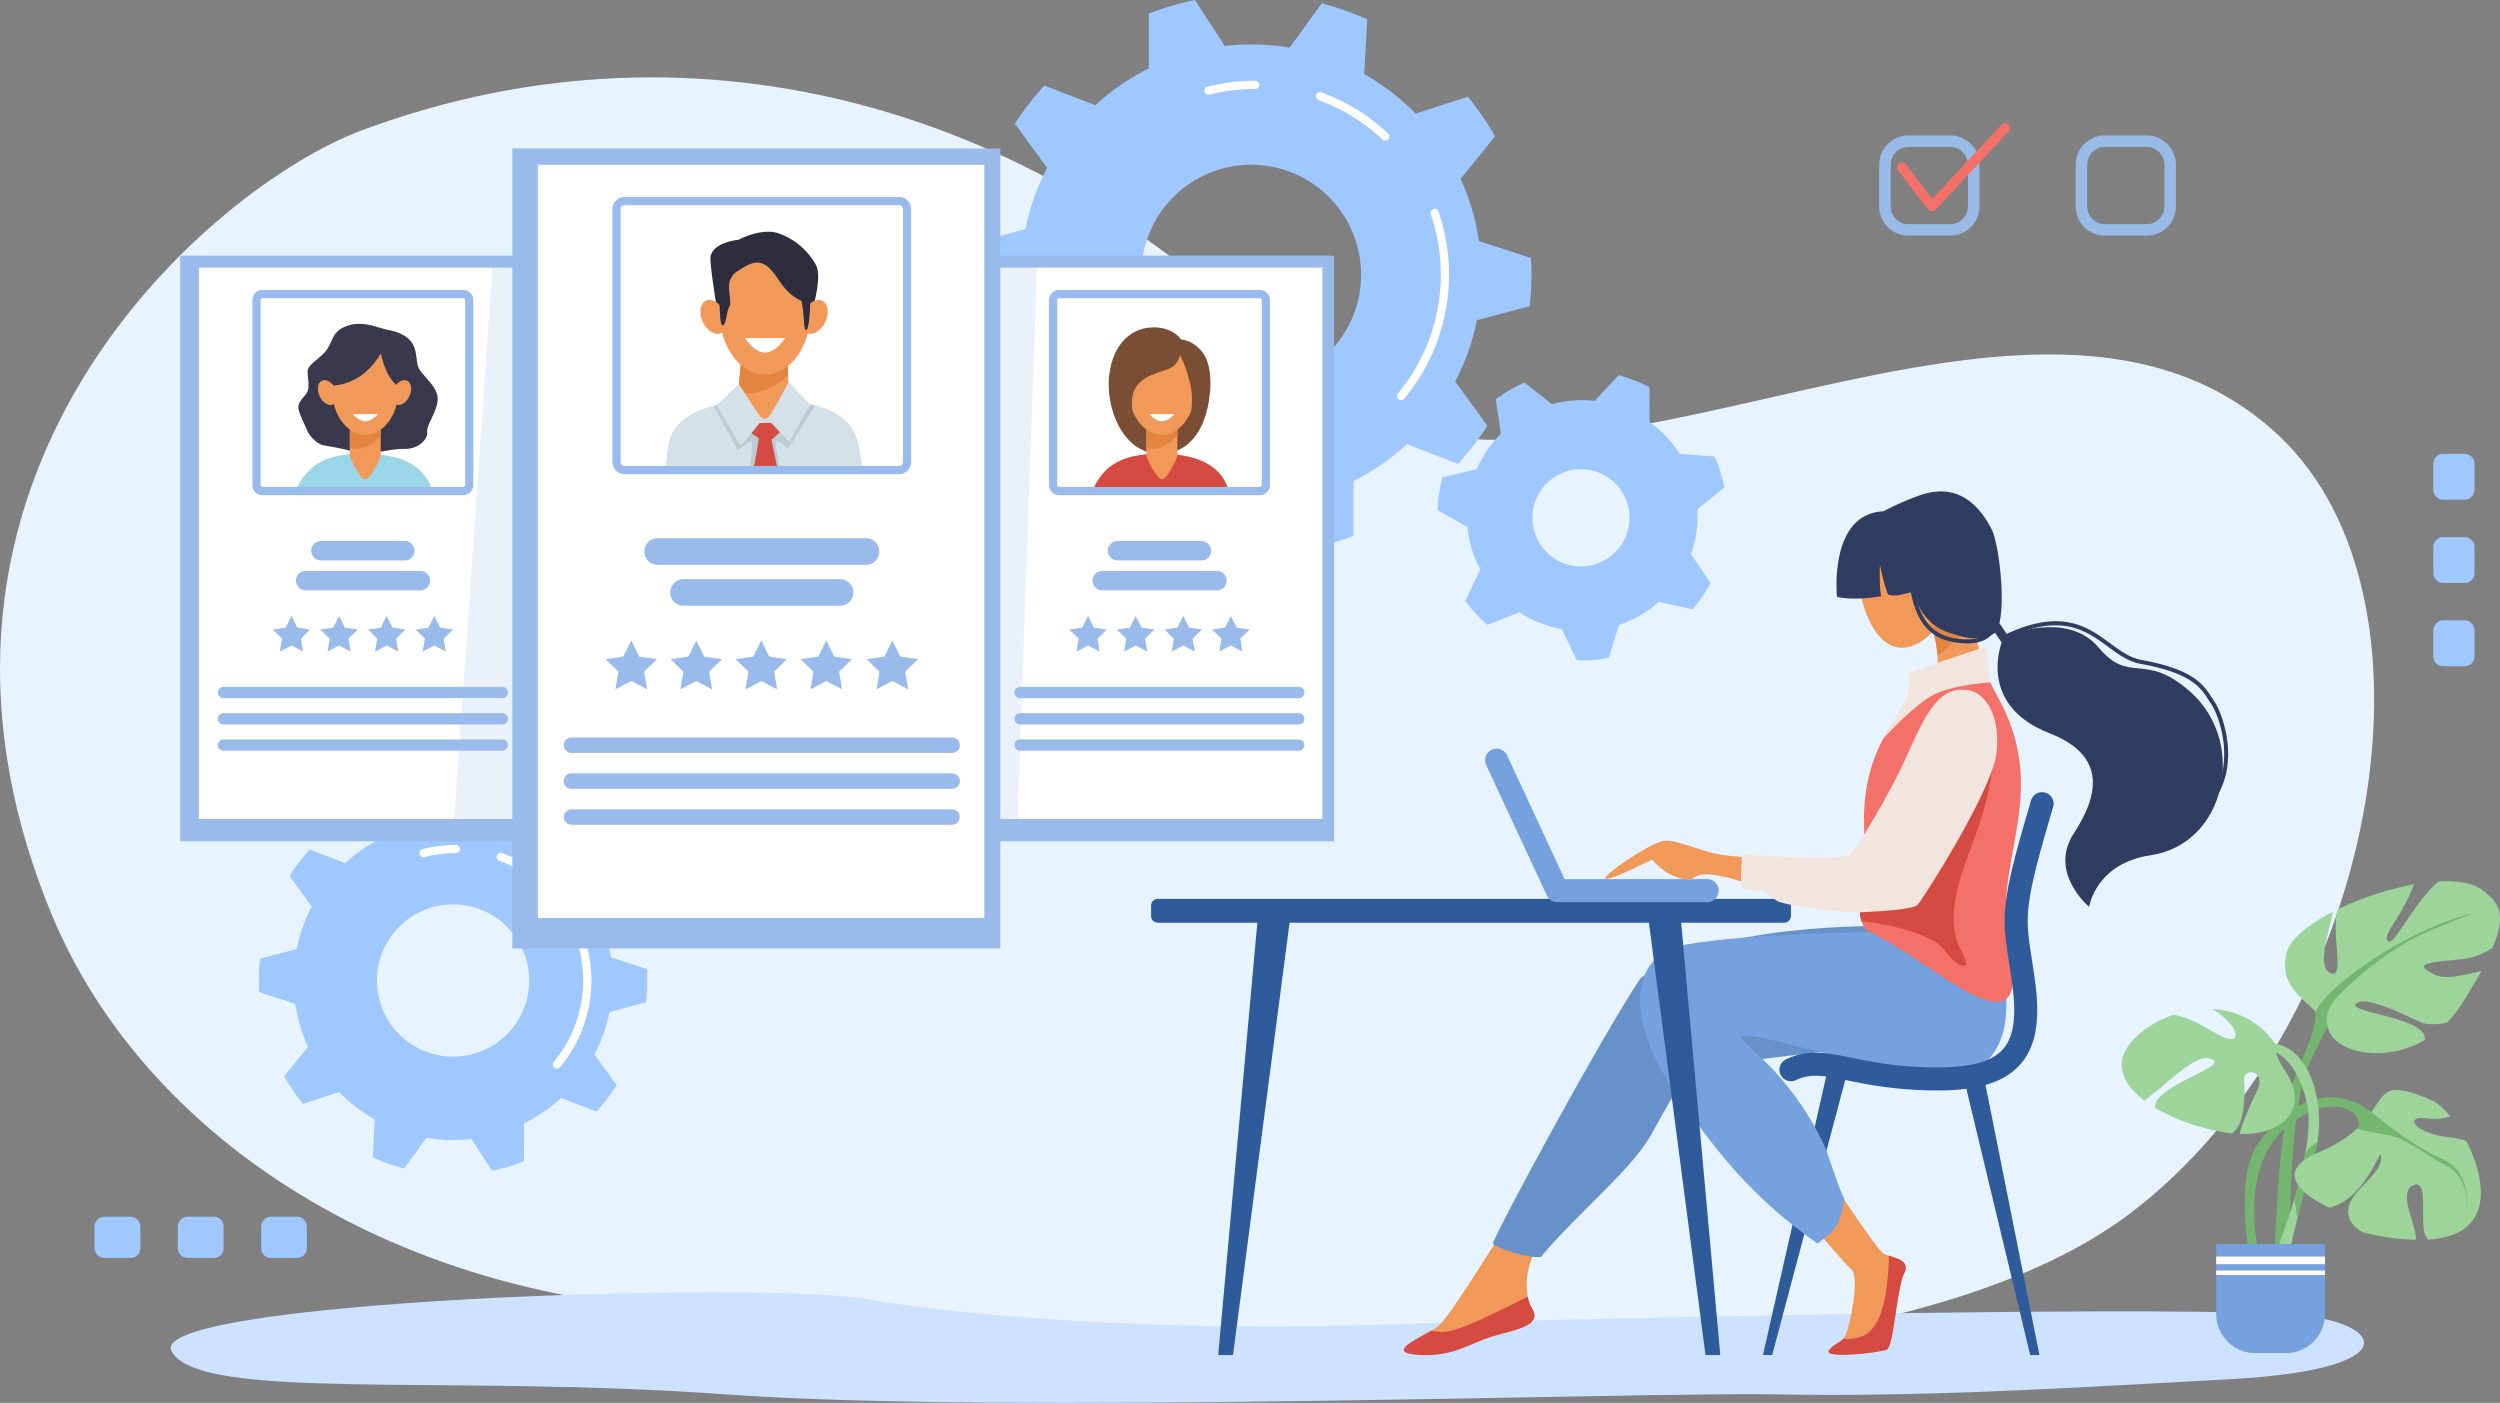 <svg id="Component_54_1" data-name="Component 54 – 1" xmlns="http://www.w3.org/2000/svg" xmlns:xlink="http://www.w3.org/1999/xlink" width="1382.091" height="775.554" viewBox="0 0 1382.091 775.554">
  <rect x="0" y="0" width="1382.091" height="775.554" fill="#808080" stroke="none"/>
  <defs>
    <clipPath id="clip-path">
      <rect id="Rectangle_118" data-name="Rectangle 118" width="1382.091" height="775.554" fill="none"/>
    </clipPath>
    <clipPath id="clip-path-2">
      <rect id="Rectangle_117" data-name="Rectangle 117" width="1382.091" height="775.557" fill="none"/>
    </clipPath>
    <clipPath id="clip-path-3">
      <rect id="Rectangle_106" data-name="Rectangle 106" width="55.415" height="55.411" fill="none"/>
    </clipPath>
    <clipPath id="clip-path-4">
      <rect id="Rectangle_107" data-name="Rectangle 107" width="55.411" height="55.411" fill="none"/>
    </clipPath>
    <clipPath id="clip-path-5">
      <rect id="Rectangle_112" data-name="Rectangle 112" width="322.98" height="319.333" fill="none"/>
    </clipPath>
  </defs>
  <g id="Group_17" data-name="Group 17" clip-path="url(#clip-path)">
    <g id="Group_16" data-name="Group 16" transform="translate(0 -0.002)">
      <g id="Group_15" data-name="Group 15" clip-path="url(#clip-path-2)">
        <path id="Path_155" data-name="Path 155" d="M200.425,123.265C389.2,53.182,581.075,115.142,711.2,250.092s403.225-93.145,548.062,41.586c98.844,91.947,53.569,328.346-81.963,430.737-184.219,139.172-744.454,68.554-865.641,44.87C172.043,740,69.972,657.211,28.5,556.731c-99.926-242.108,88.5-402.5,171.925-433.466" transform="translate(0 -51.369)" fill="#e7f3fe"/>
        <path id="Path_156" data-name="Path 156" d="M1490.193,169.254a156.6,156.6,0,0,0,.978-17.4c0-3.1-.1-6.185-.282-9.245l-28.751-9.3a126.386,126.386,0,0,0-10.18-34.449L1471.021,75.4a155.3,155.3,0,0,0-15.1-21.953l-28.755,9.383A127.745,127.745,0,0,0,1398.7,40.95l1.636-30.211a153.756,153.756,0,0,0-25.1-8.9l-17.756,24.5a127.86,127.86,0,0,0-35.9-.94L1305.143,0A153.762,153.762,0,0,0,1279.6,7.543l.037,30.256a127.54,127.54,0,0,0-29.584,20.35l-28.21-10.884A155.59,155.59,0,0,0,1205.6,68.386l17.8,24.439a126.374,126.374,0,0,0-12,33.859l-29.2,7.77a156.644,156.644,0,0,0-.978,17.4c0,3.1.1,6.184.282,9.244l28.751,9.3a126.39,126.39,0,0,0,10.18,34.448l-19.064,23.459a155.328,155.328,0,0,0,15.1,21.953l28.756-9.382a127.778,127.778,0,0,0,28.466,21.881l-1.636,30.21a153.873,153.873,0,0,0,25.1,8.9l17.756-24.5a127.906,127.906,0,0,0,35.9.94l16.439,25.409a153.8,153.8,0,0,0,25.539-7.547l-.037-30.256a127.553,127.553,0,0,0,29.584-20.35l28.21,10.885a155.536,155.536,0,0,0,16.246-21.123l-17.8-24.439a126.352,126.352,0,0,0,12-33.858Zm-154,43.383a60.783,60.783,0,1,1,60.784-60.783,60.783,60.783,0,0,1-60.784,60.783" transform="translate(-644.509 0.005)" fill="#9ec8ff"/>
        <path id="Path_157" data-name="Path 157" d="M1702.025,359.753a2.272,2.272,0,0,1-1.746-3.724,102.835,102.835,0,0,0,18.119-99.047,2.272,2.272,0,1,1,4.3-1.479,107.377,107.377,0,0,1-18.921,103.432,2.268,2.268,0,0,1-1.748.819" transform="translate(-927.433 -138.57)" fill="#fff"/>
        <path id="Path_158" data-name="Path 158" d="M1639.276,138.856a2.267,2.267,0,0,1-1.557-.617,102.071,102.071,0,0,0-35.342-21.776,2.272,2.272,0,0,1,1.549-4.271,106.593,106.593,0,0,1,36.908,22.739,2.272,2.272,0,0,1-1.558,3.926" transform="translate(-873.484 -61.138)" fill="#fff"/>
        <path id="Path_159" data-name="Path 159" d="M1467.679,106a2.272,2.272,0,0,1-.554-4.475,107.608,107.608,0,0,1,26.318-3.255,2.272,2.272,0,0,1,0,4.544,103.064,103.064,0,0,0-25.206,3.117,2.268,2.268,0,0,1-.558.07" transform="translate(-799.568 -53.618)" fill="#fff"/>
        <path id="Path_160" data-name="Path 160" d="M529.038,1078.763a108.519,108.519,0,0,0,.677-12.051c0-2.151-.071-4.284-.2-6.4l-19.914-6.444a87.533,87.533,0,0,0-7.051-23.86l13.2-16.249a107.577,107.577,0,0,0-10.46-15.206l-19.917,6.5a88.518,88.518,0,0,0-19.717-15.156L466.8,968.97a106.533,106.533,0,0,0-17.386-6.162l-12.3,16.971a88.592,88.592,0,0,0-24.863-.651l-11.386-17.6a106.519,106.519,0,0,0-17.69,5.227l.026,20.957a88.323,88.323,0,0,0-20.492,14.095l-19.539-7.54a107.806,107.806,0,0,0-11.253,14.63l12.331,16.928a87.538,87.538,0,0,0-8.313,23.452l-20.225,5.382a108.5,108.5,0,0,0-.677,12.052c0,2.15.07,4.284.195,6.4l19.915,6.443a87.506,87.506,0,0,0,7.051,23.861l-13.2,16.249a107.6,107.6,0,0,0,10.46,15.205l19.917-6.5a88.473,88.473,0,0,0,19.717,15.155l-1.133,20.926a106.536,106.536,0,0,0,17.387,6.162l12.3-16.972a88.55,88.55,0,0,0,24.863.652l11.386,17.6a106.517,106.517,0,0,0,17.69-5.228l-.026-20.956a88.341,88.341,0,0,0,20.491-14.1l19.539,7.54a107.718,107.718,0,0,0,11.253-14.63L500.5,1107.6a87.531,87.531,0,0,0,8.313-23.452Zm-106.664,30.05a42.1,42.1,0,1,1,42.1-42.1,42.1,42.1,0,0,1-42.1,42.1" transform="translate(-171.891 -524.634)" fill="#9ec8ff"/>
        <path id="Path_161" data-name="Path 161" d="M674.921,1210.572a2.272,2.272,0,0,1-1.746-3.725,70.529,70.529,0,0,0,12.427-67.93,2.272,2.272,0,1,1,4.3-1.479,75.073,75.073,0,0,1-13.229,72.315,2.268,2.268,0,0,1-1.748.82" transform="translate(-367.017 -619.779)" fill="#fff"/>
        <path id="Path_162" data-name="Path 162" d="M631.459,1057.568a2.266,2.266,0,0,1-1.557-.617,69.991,69.991,0,0,0-24.238-14.935,2.272,2.272,0,1,1,1.549-4.272,74.524,74.524,0,0,1,25.8,15.9,2.272,2.272,0,0,1-1.558,3.926" transform="translate(-329.65 -566.145)" fill="#fff"/>
        <path id="Path_163" data-name="Path 163" d="M512.6,1034.813a2.272,2.272,0,0,1-.554-4.475,75.233,75.233,0,0,1,18.4-2.276,2.272,2.272,0,1,1,0,4.544,70.684,70.684,0,0,0-17.288,2.137,2.294,2.294,0,0,1-.557.069" transform="translate(-278.452 -560.937)" fill="#fff"/>
        <path id="Path_164" data-name="Path 164" d="M1892.845,534.134q0-1.762-.1-3.5l14.92-11.98a79.488,79.488,0,0,0-5.42-17.141l-19.267-1.457a64.1,64.1,0,0,0-16.676-17.7l-.064-19.2a79.518,79.518,0,0,0-17.082-6.59l-13.166,14.17a64.051,64.051,0,0,0-23.676,1.858l-15.1-11.958a79.971,79.971,0,0,0-15.97,9.262l2.855,19.032a63.878,63.878,0,0,0-13.449,19.628l-18.784,4.353a79.978,79.978,0,0,0-2.774,18.107l16.543,9.565a63.34,63.34,0,0,0,7.076,23.377l-8.282,17.348A80.534,80.534,0,0,0,1776.6,594.56l17.74-6.949a63.387,63.387,0,0,0,23.39,9.28l8.362,17.216c1,.037,2,.062,3,.062a80.473,80.473,0,0,0,14.67-1.346l5.638-18.234a63.691,63.691,0,0,0,22.012-12.779l18.645,4.19a80.177,80.177,0,0,0,9.933-14.67l-10.807-15.873a63.651,63.651,0,0,0,3.658-21.324m-64.463,28.093a26.856,26.856,0,1,1,26.857-26.857,26.857,26.857,0,0,1-26.857,26.857" transform="translate(-954.355 -249.116)" fill="#9ec8ff"/>
        <g id="Group_8" data-name="Group 8" transform="translate(1147.503 74.883)" opacity="0.8">
          <g id="Group_7" data-name="Group 7">
            <g id="Group_6" data-name="Group 6" clip-path="url(#clip-path-3)">
              <path id="Path_165" data-name="Path 165" d="M2564.722,220.212H2541.64a16.183,16.183,0,0,1-16.165-16.164V180.964A16.183,16.183,0,0,1,2541.64,164.8h23.082a16.183,16.183,0,0,1,16.165,16.164v23.083a16.183,16.183,0,0,1-16.165,16.164m-23.082-49.05a9.815,9.815,0,0,0-9.8,9.8v23.083a9.815,9.815,0,0,0,9.8,9.8h23.082a9.814,9.814,0,0,0,9.8-9.8V180.964a9.814,9.814,0,0,0-9.8-9.8Z" transform="translate(-2525.473 -164.8)" fill="#9ec8ff"/>
            </g>
          </g>
        </g>
        <g id="Group_11" data-name="Group 11" transform="translate(1038.895 74.883)" opacity="0.8">
          <g id="Group_10" data-name="Group 10">
            <g id="Group_9" data-name="Group 9" clip-path="url(#clip-path-4)">
              <path id="Path_166" data-name="Path 166" d="M2325.686,220.212H2302.6a16.183,16.183,0,0,1-16.165-16.164V180.964A16.183,16.183,0,0,1,2302.6,164.8h23.082a16.183,16.183,0,0,1,16.165,16.164v23.083a16.183,16.183,0,0,1-16.165,16.164m-23.082-49.05a9.814,9.814,0,0,0-9.8,9.8v23.083a9.814,9.814,0,0,0,9.8,9.8h23.082a9.815,9.815,0,0,0,9.8-9.8V180.964a9.815,9.815,0,0,0-9.8-9.8Z" transform="translate(-2286.44 -164.8)" fill="#9ec8ff"/>
            </g>
          </g>
        </g>
        <path id="Path_167" data-name="Path 167" d="M2327.394,198.657c-.044,0-.087,0-.132,0a2.727,2.727,0,0,1-2.032-1.065l-16.59-21.64a2.726,2.726,0,1,1,4.327-3.317l14.631,19.084,38.2-40.925a2.726,2.726,0,0,1,3.986,3.72l-40.394,43.28a2.729,2.729,0,0,1-1.994.866" transform="translate(-1259.351 -81.801)" fill="#f37168"/>
        <path id="Path_168" data-name="Path 168" d="M1376.384,1584.3c-94.5-4.619-415.961,3.207-513.727,6.258s-211.252-4.025-270.2-14.432-399.7.885-384.236,28.865,151.819,12.516,306.45,23.762,502.4-1.406,580.844,0,150.379-2.811,251.471-8.434,84.175-33.341,29.4-36.018" transform="translate(-113.331 -857.891)" fill="#cce2ff"/>
        <rect id="Rectangle_108" data-name="Rectangle 108" width="197.536" height="323.772" transform="translate(99.636 141.326)" fill="#99bbeb"/>
        <rect id="Rectangle_109" data-name="Rectangle 109" width="180.697" height="304.836" transform="translate(109.981 147.923)" fill="#fff"/>
        <path id="Path_169" data-name="Path 169" d="M361,571.381c6.8-14.631,18.312-19.317,37.214-19.317,22.506,0,34.193,8.153,37.506,20.024-40.305.552-74.721-.707-74.721-.707" transform="translate(-196.972 -301.219)" fill="#9bd6e8"/>
        <path id="Path_170" data-name="Path 170" d="M391.45,394.663c-9.528,2.674-9.11,8.028-12.285,13s-10.076,8.282-10.9,11.595,2.125,10.214-1.38,14.079-4.693,5.8-3.313,9.662,4.417,9.938,4.693,10.766,4.141,6.625,8.834,7.454,13.527,2.209,17.944,4.141,18.619-2.474,26.5-2.2,13.251-5.532,12.7-9.4,5.813-11.595,5.8-18.22c-.017-7.115-8.282-12.423-10.49-17.116s.276-12.975-8.006-17.88c-5.234-3.1-8.834-2.824-12.975-4.2s-11.043-3.384-17.116-1.679" transform="translate(-198.066 -214.979)" fill="#3a384d"/>
        <path id="Path_171" data-name="Path 171" d="M437.2,520.75c-2.155,3.181-3.735,3.313-6.074,0-1.86-2.634-5.522-8.618-5.522-11.655V478.789a5.538,5.538,0,0,1,5.522-5.521H437.2a5.537,5.537,0,0,1,5.521,5.521V509.1c0,3.037-3.589,8.8-5.521,11.655" transform="translate(-232.222 -258.226)" fill="#f09959"/>
        <path id="Path_172" data-name="Path 172" d="M437.2,473.268h-6.074a5.538,5.538,0,0,0-5.522,5.521v27.04c6.819,2.171,13.043-2.145,17.116-7.007V478.789a5.537,5.537,0,0,0-5.521-5.521" transform="translate(-232.222 -258.226)" fill="#e38540"/>
        <path id="Path_173" data-name="Path 173" d="M440.753,443.905c0,13.815-8.219,25.014-18.358,25.014s-18.358-11.2-18.358-25.014,8.219-25.014,18.358-25.014,18.358,11.2,18.358,25.014" transform="translate(-220.454 -228.556)" fill="#f09959"/>
        <path id="Path_174" data-name="Path 174" d="M428.8,418.273c-11.595,19.6-28.71,17.668-28.71,17.668s.414-25.95,14.01-27.33,21.6,4.076,24.363,13.081,0,14.94,0,14.94a23.833,23.833,0,0,1-6.626-8.972,64.457,64.457,0,0,1-3.037-9.386" transform="translate(-218.3 -222.831)" fill="#3a384d"/>
        <path id="Path_175" data-name="Path 175" d="M396.5,467.336c1.717,3.615,1.155,7.474-1.255,8.619s-5.756-.858-7.473-4.473-1.155-7.474,1.255-8.618,5.756.858,7.473,4.473" transform="translate(-211.036 -252.373)" fill="#f09959"/>
        <path id="Path_176" data-name="Path 176" d="M477.69,467.336c-1.717,3.615-1.155,7.474,1.255,8.619s5.755-.858,7.473-4.473,1.155-7.474-1.255-8.618-5.755.858-7.473,4.473" transform="translate(-260.099 -252.373)" fill="#f09959"/>
        <path id="Path_177" data-name="Path 177" d="M443.054,503.8s-3.09,4.005-6.9,4.005-6.9-4.005-6.9-4.005Z" transform="translate(-234.211 -274.885)" fill="#fff"/>
        <path id="Path_178" data-name="Path 178" d="M430.391,668.964h-46.36a5.391,5.391,0,0,1,0-10.782h46.36a5.391,5.391,0,0,1,0,10.782" transform="translate(-206.596 -359.12)" fill="#99bbeb"/>
        <path id="Path_179" data-name="Path 179" d="M428.686,705.416H365.349a5.391,5.391,0,0,1,0-10.781h63.337a5.391,5.391,0,1,1,0,10.781" transform="translate(-196.403 -379.01)" fill="#99bbeb"/>
        <path id="Path_180" data-name="Path 180" d="M422.292,841.946H268.225a3.128,3.128,0,0,1,0-6.256H422.292a3.128,3.128,0,0,1,0,6.256" transform="translate(-144.644 -455.974)" fill="#99bbeb"/>
        <path id="Path_181" data-name="Path 181" d="M422.292,873.941H268.225a3.128,3.128,0,0,1,0-6.256H422.292a3.128,3.128,0,0,1,0,6.256" transform="translate(-144.644 -473.431)" fill="#99bbeb"/>
        <path id="Path_182" data-name="Path 182" d="M422.292,905.937H268.225a3.128,3.128,0,0,1,0-6.256H422.292a3.128,3.128,0,0,1,0,6.256" transform="translate(-144.644 -490.889)" fill="#99bbeb"/>
        <path id="Path_183" data-name="Path 183" d="M423.67,466.264H312.7a5.591,5.591,0,0,1-5.585-5.585V358.4a5.591,5.591,0,0,1,5.585-5.585H423.67a5.591,5.591,0,0,1,5.585,5.585V460.679a5.591,5.591,0,0,1-5.585,5.585M312.7,357.364a1.055,1.055,0,0,0-1.041,1.041V460.679a1.055,1.055,0,0,0,1.041,1.041H423.67a1.055,1.055,0,0,0,1.041-1.041V358.4a1.055,1.055,0,0,0-1.041-1.041Z" transform="translate(-167.571 -192.506)" fill="#99bbeb"/>
        <path id="Path_184" data-name="Path 184" d="M342.164,749.315l3.213,6.51,7.184,1.044-5.2,5.067,1.228,7.155-6.426-3.378-6.426,3.378,1.227-7.155-5.2-5.067,7.184-1.044Z" transform="translate(-181.022 -408.845)" fill="#99bbeb"/>
        <path id="Path_185" data-name="Path 185" d="M400.078,749.315l3.213,6.51,7.184,1.044-5.2,5.067,1.227,7.155-6.426-3.378-6.426,3.378,1.228-7.155-5.2-5.067,7.184-1.044Z" transform="translate(-212.621 -408.845)" fill="#99bbeb"/>
        <path id="Path_186" data-name="Path 186" d="M457.993,749.315l3.213,6.51,7.184,1.044-5.2,5.067,1.228,7.155-6.426-3.378-6.426,3.378,1.227-7.155-5.2-5.067,7.184-1.044Z" transform="translate(-244.221 -408.845)" fill="#99bbeb"/>
        <path id="Path_187" data-name="Path 187" d="M515.907,749.315l3.213,6.51,7.184,1.044-5.2,5.067,1.227,7.155-6.426-3.378-6.426,3.378,1.227-7.155-5.2-5.067,7.183-1.044Z" transform="translate(-275.821 -408.845)" fill="#99bbeb"/>
        <rect id="Rectangle_110" data-name="Rectangle 110" width="197.536" height="323.772" transform="translate(540.02 141.326)" fill="#99bbeb"/>
        <rect id="Rectangle_111" data-name="Rectangle 111" width="180.697" height="304.836" transform="translate(550.365 147.923)" fill="#fff"/>
        <path id="Path_188" data-name="Path 188" d="M1349.105,470.31c0,14.5,8.732,37.9,29.329,37.15s25.154-23.055,25.951-29.349-55.28-7.8-55.28-7.8" transform="translate(-736.109 -256.612)" fill="#7a4e34"/>
        <path id="Path_189" data-name="Path 189" d="M1330.215,571.381c6.8-14.631,18.312-19.317,37.214-19.317,22.507,0,34.193,8.153,37.506,20.024-40.3.552-74.72-.707-74.72-.707" transform="translate(-725.802 -301.219)" fill="#d54a41"/>
        <path id="Path_190" data-name="Path 190" d="M1406.414,520.75c-2.155,3.181-3.735,3.313-6.074,0-1.859-2.634-5.521-8.618-5.521-11.655V478.789a5.537,5.537,0,0,1,5.521-5.521h6.074a5.537,5.537,0,0,1,5.521,5.521V509.1c0,3.037-3.589,8.8-5.521,11.655" transform="translate(-761.052 -258.226)" fill="#f09959"/>
        <path id="Path_191" data-name="Path 191" d="M1406.414,473.268h-6.074a5.537,5.537,0,0,0-5.521,5.521v27.04c6.819,2.171,13.043-2.145,17.116-7.007V478.789a5.537,5.537,0,0,0-5.521-5.521" transform="translate(-761.052 -258.226)" fill="#e38540"/>
        <path id="Path_192" data-name="Path 192" d="M1409.967,443.905c0,13.815-8.219,25.014-18.358,25.014s-18.358-11.2-18.358-25.014,8.219-25.014,18.358-25.014,18.358,11.2,18.358,25.014" transform="translate(-749.284 -228.556)" fill="#f09959"/>
        <path id="Path_193" data-name="Path 193" d="M1388.45,413.653c-2.181,7.693-6.962,7.6-13.628,10.13s-9.852,5.068-12.034,9.989c-2.782,6.275,1.263,24.572,1.263,24.572s-16.879-12.63-14.927-32.494,13.664-27.557,24.686-27.557,15.214,6.717,15.214,6.717,5.872.024,11.425,6.6c7.463,8.841,5.167,30.313,0,38.005s-8.612,10.1-8.5,9.76,4.822-18.011,2.3-28.934-5.8-16.789-5.8-16.789" transform="translate(-736.034 -217.317)" fill="#7a4e34"/>
        <path id="Path_194" data-name="Path 194" d="M1412.268,503.8s-3.09,4.005-6.9,4.005-6.9-4.005-6.9-4.005Z" transform="translate(-763.041 -274.885)" fill="#fff"/>
        <path id="Path_195" data-name="Path 195" d="M1399.605,668.964h-46.36a5.391,5.391,0,0,1,0-10.782h46.36a5.391,5.391,0,0,1,0,10.782" transform="translate(-735.427 -359.12)" fill="#99bbeb"/>
        <path id="Path_196" data-name="Path 196" d="M1397.9,705.416h-63.337a5.391,5.391,0,0,1,0-10.781H1397.9a5.391,5.391,0,1,1,0,10.781" transform="translate(-725.233 -379.01)" fill="#99bbeb"/>
        <path id="Path_197" data-name="Path 197" d="M1391.505,841.946H1237.438a3.128,3.128,0,1,1,0-6.256h154.067a3.128,3.128,0,1,1,0,6.256" transform="translate(-673.474 -455.974)" fill="#99bbeb"/>
        <path id="Path_198" data-name="Path 198" d="M1391.505,873.941H1237.438a3.128,3.128,0,1,1,0-6.256h154.067a3.128,3.128,0,1,1,0,6.256" transform="translate(-673.474 -473.431)" fill="#99bbeb"/>
        <path id="Path_199" data-name="Path 199" d="M1391.505,905.937H1237.438a3.128,3.128,0,1,1,0-6.256h154.067a3.128,3.128,0,1,1,0,6.256" transform="translate(-673.474 -490.889)" fill="#99bbeb"/>
        <path id="Path_200" data-name="Path 200" d="M1392.884,466.264H1281.913a5.591,5.591,0,0,1-5.584-5.585V358.4a5.591,5.591,0,0,1,5.584-5.585h110.971a5.591,5.591,0,0,1,5.585,5.585V460.679a5.591,5.591,0,0,1-5.585,5.585m-110.971-108.9a1.055,1.055,0,0,0-1.041,1.041V460.679a1.055,1.055,0,0,0,1.041,1.041h110.971a1.055,1.055,0,0,0,1.041-1.041V358.4a1.055,1.055,0,0,0-1.041-1.041Z" transform="translate(-696.401 -192.506)" fill="#99bbeb"/>
        <path id="Path_201" data-name="Path 201" d="M1311.377,749.315l3.213,6.51,7.184,1.044-5.2,5.067,1.227,7.155-6.425-3.378-6.426,3.378,1.227-7.155-5.2-5.067,7.184-1.044Z" transform="translate(-709.851 -408.845)" fill="#99bbeb"/>
        <path id="Path_202" data-name="Path 202" d="M1369.292,749.315l3.213,6.51,7.184,1.044-5.2,5.067,1.228,7.155-6.426-3.378-6.426,3.378,1.227-7.155-5.2-5.067,7.184-1.044Z" transform="translate(-741.451 -408.845)" fill="#99bbeb"/>
        <path id="Path_203" data-name="Path 203" d="M1427.206,749.315l3.213,6.51,7.184,1.044-5.2,5.067,1.227,7.155-6.426-3.378-6.426,3.378,1.227-7.155-5.2-5.067,7.184-1.044Z" transform="translate(-773.051 -408.845)" fill="#99bbeb"/>
        <path id="Path_204" data-name="Path 204" d="M1485.12,749.315l3.213,6.51,7.183,1.044-5.2,5.067,1.227,7.155-6.426-3.378-6.426,3.378,1.227-7.155-5.2-5.067,7.184-1.044Z" transform="translate(-804.65 -408.845)" fill="#99bbeb"/>
        <g id="Group_14" data-name="Group 14" transform="translate(250.483 142.525)" opacity="0.2">
          <g id="Group_13" data-name="Group 13">
            <g id="Group_12" data-name="Group 12" clip-path="url(#clip-path-5)">
              <path id="Path_205" data-name="Path 205" d="M863.016,633.005H551.273l22.051-319.33H874.255Z" transform="translate(-551.273 -313.673)" fill="#99bbeb"/>
            </g>
          </g>
        </g>
        <rect id="Rectangle_113" data-name="Rectangle 113" width="269.803" height="442.224" transform="translate(283.229 82.1)" fill="#99bbeb"/>
        <rect id="Rectangle_114" data-name="Rectangle 114" width="246.804" height="416.358" transform="translate(297.359 91.111)" fill="#fff"/>
        <path id="Path_206" data-name="Path 206" d="M869.377,332.39c-.172-.517-4.493-25.318-5.009-34.963s15.5-11.023,15.5-11.023,13.09-7.061,22.562-3.445a38.188,38.188,0,0,1,20.225,17.281c4.306,7.578-3.788,31.195-3.788,31.195Z" transform="translate(-471.616 -153.826)" fill="#2e2d3d"/>
        <path id="Path_207" data-name="Path 207" d="M810.049,524.053c-.06-.407,1.106-10.168,1.148-10.563,2.182-20.553,27.516-26.333,52.8-26.333,29.7,0,49.853,5.436,53.068,26.792.094.626,1.807,10.411,1.722,11.069-55.05.754-108.734-.965-108.734-.965" transform="translate(-441.984 -265.804)" fill="#d5e1e8"/>
        <path id="Path_208" data-name="Path 208" d="M916.8,444.387c-2.943,4.345-5.1,4.525-8.3,0-2.54-3.6-11.022-11.8-11.022-15.953l3.481-41.36a7.563,7.563,0,0,1,7.541-7.541h8.3a7.563,7.563,0,0,1,7.541,7.541l1.617,41.36c0,4.148-6.518,12.056-9.158,15.953" transform="translate(-489.693 -207.082)" fill="#f09959"/>
        <path id="Path_209" data-name="Path 209" d="M917.355,379.533H909.06a7.563,7.563,0,0,0-7.541,7.541L898.5,423.766c9.314,2.965,21.891-3.062,27.454-9.7L924.9,387.074a7.563,7.563,0,0,0-7.541-7.541" transform="translate(-490.245 -207.082)" fill="#e38540"/>
        <path id="Path_210" data-name="Path 210" d="M868.219,492.839l13.3,24.58s7.119-5.856,7.808-4.707-1.263,15.638-1.263,15.638,15.845.215,16.534-.474-3.215-15.739-1.607-15.739,6.442,4.363,6.442,4.363l14.849-23.662-3.264-.8-24.328,13.09-26.02-12.8Z" transform="translate(-473.725 -268.471)" fill="#bdccd4"/>
        <path id="Path_211" data-name="Path 211" d="M901.69,514.369,911.566,521l-3.06,17.59,13.319-.743-3.326-16,8.186-7.474-3.846-3.624h-17.3Z" transform="translate(-491.987 -278.674)" fill="#d54a41"/>
        <path id="Path_212" data-name="Path 212" d="M884.333,465.9l-12.215,11.624s12.445,22.133,13.134,22.133,10.562-12.2,10.562-12.2l6.321-.11,9.986,10.477,11.6-20.526L911.89,464.753s-10.1,19.519-11.941,19.979-1.85.689-3.336-.459S884.333,465.9,884.333,465.9" transform="translate(-475.852 -253.58)" fill="#d5e1e8"/>
        <path id="Path_213" data-name="Path 213" d="M925.837,339.429c0,18.869-11.226,34.166-25.075,34.166s-25.074-15.3-25.074-34.166,11.226-34.166,25.074-34.166,25.075,15.3,25.075,34.166" transform="translate(-477.8 -166.558)" fill="#f09959"/>
        <path id="Path_214" data-name="Path 214" d="M865.391,371.432c2.345,4.938,1.578,10.208-1.714,11.771s-7.862-1.172-10.207-6.109-1.578-10.208,1.714-11.771,7.861,1.172,10.207,6.109" transform="translate(-464.936 -199.088)" fill="#f09959"/>
        <path id="Path_215" data-name="Path 215" d="M976.286,371.432C973.94,376.37,974.708,381.64,978,383.2s7.862-1.172,10.207-6.109,1.578-10.208-1.714-11.771-7.861,1.172-10.207,6.109" transform="translate(-531.947 -199.088)" fill="#f09959"/>
        <path id="Path_216" data-name="Path 216" d="M928.637,411.308s-4.98,8.067-11.124,8.067-11.124-8.067-11.124-8.067Z" transform="translate(-494.551 -224.419)" fill="#fff"/>
        <path id="Path_217" data-name="Path 217" d="M885.9,312.443c10.334-7.234,14.984-6.028,22.734,5.856s17.05,12.093,17.05,12.093l1.206-12.323s-11.544-22.332-27.042-19.4-24.312,16.879-24.312,16.879-.755,26.148,1.408,27.04,2.411-8.439,3.961-10.333-1.55-10.851.517-14.984,4.478-4.822,4.478-4.822" transform="translate(-477.647 -162.813)" fill="#2e2d3d"/>
        <path id="Path_218" data-name="Path 218" d="M971.653,358.872c3.608,3.95,2.239,19.634,4.134,19.462s2.583-14.984,2.067-16.534-6.2-2.928-6.2-2.928" transform="translate(-530.161 -195.808)" fill="#2e2d3d"/>
        <path id="Path_219" data-name="Path 219" d="M906.475,669.568H791.3a7.363,7.363,0,1,1,0-14.726H906.475a7.363,7.363,0,0,1,0,14.726" transform="translate(-427.738 -357.298)" fill="#99bbeb"/>
        <path id="Path_220" data-name="Path 220" d="M909.354,719.356H822.845a7.363,7.363,0,1,1,0-14.726h86.509a7.363,7.363,0,0,1,0,14.726" transform="translate(-444.95 -384.464)" fill="#99bbeb"/>
        <path id="Path_221" data-name="Path 221" d="M900.621,905.834H690.188a4.272,4.272,0,1,1,0-8.545H900.621a4.272,4.272,0,1,1,0,8.545" transform="translate(-374.255 -489.584)" fill="#99bbeb"/>
        <path id="Path_222" data-name="Path 222" d="M900.621,949.535H690.188a4.272,4.272,0,1,1,0-8.545H900.621a4.272,4.272,0,1,1,0,8.545" transform="translate(-374.255 -513.428)" fill="#99bbeb"/>
        <path id="Path_223" data-name="Path 223" d="M900.621,993.237H690.188a4.273,4.273,0,0,1,0-8.545H900.621a4.273,4.273,0,0,1,0,8.545" transform="translate(-374.255 -537.273)" fill="#99bbeb"/>
        <path id="Path_224" data-name="Path 224" d="M903.5,392.877H751.933a6.8,6.8,0,0,1-6.8-6.8V246.389a6.8,6.8,0,0,1,6.8-6.8H903.5a6.8,6.8,0,0,1,6.8,6.8V386.081a6.8,6.8,0,0,1-6.8,6.8M751.933,244.136a2.256,2.256,0,0,0-2.253,2.253V386.081a2.256,2.256,0,0,0,2.253,2.253H903.5a2.255,2.255,0,0,0,2.253-2.253V246.389a2.255,2.255,0,0,0-2.253-2.253Z" transform="translate(-406.567 -130.726)" fill="#99bbeb"/>
        <path id="Path_225" data-name="Path 225" d="M751,779.314l4.388,8.891,9.812,1.426-7.1,6.921,1.676,9.773L751,801.71l-8.776,4.614,1.676-9.773-7.1-6.921,9.812-1.426Z" transform="translate(-402.018 -425.213)" fill="#99bbeb"/>
        <path id="Path_226" data-name="Path 226" d="M830.1,779.314l4.388,8.891,9.812,1.426-7.1,6.921,1.676,9.773L830.1,801.71l-8.776,4.614L823,796.552l-7.1-6.921,9.813-1.426Z" transform="translate(-445.177 -425.213)" fill="#99bbeb"/>
        <path id="Path_227" data-name="Path 227" d="M909.2,779.314l4.388,8.891,9.812,1.426-7.1,6.921,1.676,9.773L909.2,801.71l-8.776,4.614,1.676-9.773-7.1-6.921,9.812-1.426Z" transform="translate(-488.338 -425.213)" fill="#99bbeb"/>
        <path id="Path_228" data-name="Path 228" d="M988.3,779.314l4.388,8.891,9.812,1.426-7.1,6.921,1.676,9.773L988.3,801.71l-8.776,4.614,1.676-9.773-7.1-6.921,9.813-1.426Z" transform="translate(-531.498 -425.213)" fill="#99bbeb"/>
        <path id="Path_229" data-name="Path 229" d="M1068.663,779.314l4.388,8.891,9.812,1.426-7.1,6.921,1.676,9.773-8.776-4.614-8.776,4.614,1.676-9.773-7.1-6.921,9.812-1.426Z" transform="translate(-575.344 -425.213)" fill="#99bbeb"/>
        <path id="Path_230" data-name="Path 230" d="M1750.518,1106.834H1404.3a3.768,3.768,0,0,1-3.768-3.768v-5.646a3.768,3.768,0,0,1,3.768-3.768h346.215a3.768,3.768,0,0,1,3.768,3.768v5.646a3.768,3.768,0,0,1-3.768,3.768" transform="translate(-764.171 -596.725)" fill="#2e5b9a"/>
        <path id="Path_231" data-name="Path 231" d="M2310.261,675.824c4.69,16.538-6.766,33.581-19.387,37.161s-21.628-7.657-26.319-24.2,1.737-32.847,14.358-36.428,26.656,6.924,31.348,23.462" transform="translate(-1234.767 -355.563)" fill="#f09959"/>
        <path id="Path_232" data-name="Path 232" d="M2193.7,1410.142s32.346,50.239,36.715,52.424,15.29,2.73,11.195,10.921-5.734,40.41-9.557,42.048-36.587,5.461-31.672,0,7.938-2.73,10.417-12.56,5.964-28.4,1.323-32.219-33.038-38.226-33.038-38.226Z" transform="translate(-1188.968 -769.411)" fill="#f09959"/>
        <path id="Path_233" data-name="Path 233" d="M1773.916,1457.625s-39.32,64.8-46.6,70.63-31.31,14.563-11.65,16.019,29.125-6.553,41.5-10.194,27.669-5.825,21.844-15.292-3.405-30.13,9.152-43.237-14.249-17.927-14.249-17.927" transform="translate(-931.986 -795.318)" fill="#f09959"/>
        <path id="Path_234" data-name="Path 234" d="M2033.556,1126.838s-97.337-2.546-135.927,29.125c-22.573,34.223-77.179,135.2-81.424,146.326,2.913,2.913,19.3,8.168,26.578,7.44,21.48-25.613,49.872-47.755,61.164-67.845,13.915-24.757,18.2-37.135,40.775-39.32s73.543-9.465,88.834-9.465,0-66.261,0-66.261" transform="translate(-990.971 -614.805)" fill="#6791c9"/>
        <path id="Path_235" data-name="Path 235" d="M2431.306,1465.4h-5.1l-36.587-152.649h11.225Z" transform="translate(-1303.841 -716.273)" fill="#2e5b9a"/>
        <path id="Path_236" data-name="Path 236" d="M2144.991,1458.923h5.1l41.983-158.045h-11.225Z" transform="translate(-1170.367 -709.793)" fill="#2e5b9a"/>
        <path id="Path_237" data-name="Path 237" d="M2186.786,1112.222l-56.591,9.768s-75.2.691-109.577,7.094c-31.274,5.825-35.883,41.36,0,90.29,20.383,27.8,37.618,49.968,72.86,74.968,8.965-6.583,12.4-9.072,14.873-24.909-2.552-3.5-9.154-25.387-11.2-29.67-19.494-40.749-45.513-55.568-45.874-59.577,4.369-7.1,115.721,37,137.861,11.061,21.138-24.77-2.35-79.023-2.35-79.023" transform="translate(-1088.748 -606.857)" fill="#75a1de"/>
        <path id="Path_238" data-name="Path 238" d="M2335.064,829.486a59.214,59.214,0,0,0-44.28,11.019c-12.405,12.646-26.442,33.5-25.583,67.9,1.092,43.687-6.76,46.492,1.432,58.506,34.163,14.108,92.594,74.723,78.833,9.74-9.963-47.053,21.852-82.127-3.813-134.321-2.089-4.247-4.7-8.368-6.589-12.84" transform="translate(-1234.677 -452.237)" fill="#f37168"/>
        <path id="Path_239" data-name="Path 239" d="M2265.2,937.95c-.664,22.775-3.88,29.485-1.421,36.624,13.928,1.422,39.405,7,45.771,15.908,7.281,10.194,14.563,11.65,11.166,4.126s-12.378-18.2,1.456-54.853,20.389-61.407,6.8-86.892Z" transform="translate(-1234.68 -465.344)" fill="#d54a41"/>
        <path id="Path_240" data-name="Path 240" d="M2368.6,774.858c-9.177-21.726-11.432-46.136-11.432-46.136l-24.027,7.1s13.652,30.581.546,41.5a125.338,125.338,0,0,0-9.367,8.554,59.214,59.214,0,0,1,44.28-11.019" transform="translate(-1268.214 -397.608)" fill="#f09959"/>
        <path id="Path_241" data-name="Path 241" d="M2368.531,736.051c-1.423-1.266-3.2-2.847-5.076-4.5l-19.6,5.791q-.02.053-.041.106c.474,1.083,5.465,12.731,6.123,23.935,5.84-3.543,12.234-9.321,19.546-19.413-.4-2.239-.71-4.236-.954-5.919" transform="translate(-1278.851 -399.152)" fill="#e38540"/>
        <path id="Path_242" data-name="Path 242" d="M2209.306,844.473c-24.747,8.655-22,34.726-44.779,73.175-11.787,19.9-22.735,19.6-22.735,19.6a527.376,527.376,0,0,1-61.08-3.867c-20.937-2.559-22.266,3.673-7.7,8.879,29.369,10.5,59.847,21.8,84.42,19.072s66.6-65.429,68.77-81.75c3-22.572-4.429-39.469-16.893-35.111" transform="translate(-1125.811 -460.39)" fill="#f09959"/>
        <path id="Path_243" data-name="Path 243" d="M2252.077,1128.739q-2.307,0-4.73-.06c-20.169-.5-33.9-3.288-44.929-5.531-12.881-2.617-19.975-4.059-28.233-.114a6.361,6.361,0,1,1-5.485-11.479c12.1-5.782,22.232-3.724,36.252-.874,10.542,2.143,23.661,4.809,42.709,5.279,21.319.531,34.317-2.631,40.9-9.937,5.87-6.508,7.587-17.446,5.4-34.42-.746-5.809-1.494-10.641-2.153-14.9-1.86-12.026-3.088-19.97-1.566-32.252,1.412-11.405,5.19-26.6,13.937-56.056a6.361,6.361,0,1,1,12.2,3.621c-16.3,54.895-15.472,60.241-11.993,82.743.67,4.338,1.43,9.255,2.2,15.226,2.691,20.931-.034,35.091-8.576,44.562-8.8,9.753-23.071,14.2-45.937,14.2" transform="translate(-1181.328 -525.895)" fill="#2e5b9a"/>
        <path id="Path_244" data-name="Path 244" d="M1776.589,1577.833c-26.09,12.76-40.132,20.072-48.5,19.375-1.975-.164-3.611-.366-4.984-.58-9.3,5.5-24.156,12-7.445,13.235,19.66,1.456,29.125-6.553,41.5-10.194s27.669-5.825,21.845-15.291a19.909,19.909,0,0,1-2.424-6.545" transform="translate(-931.986 -860.907)" fill="#d54a41"/>
        <path id="Path_245" data-name="Path 245" d="M2258.231,1527.863c-.638,20.657-3.477,41.126-16.111,44.992a21.229,21.229,0,0,1-9.1.812c-1.987,2.457-4.411,2.484-7.666,6.1-4.915,5.461,27.851,1.639,31.673,0s5.46-33.856,9.556-42.048c3.365-6.728-3.4-8.3-8.35-9.855" transform="translate(-1213.941 -833.642)" fill="#d54a41"/>
        <path id="Path_246" data-name="Path 246" d="M1929.751,995.784h-82.884a6.362,6.362,0,0,1-5.769-3.681L1807.6,920.017a6.361,6.361,0,1,1,11.537-5.361l31.785,68.406h78.825a6.361,6.361,0,1,1,0,12.722" transform="translate(-985.954 -497.05)" fill="#75a1de"/>
        <path id="Path_247" data-name="Path 247" d="M2026.806,1031.86c-16.748-.242-33.357-10.225-41.609-8.769s-35.193,20.146-31.8,20.874,24.757-10.343,25.485-10.511,5.339,7.667,16.748,10.546.081-8.549,35.441,2.13c22.992,6.944-4.27-14.27-4.27-14.27" transform="translate(-1065.669 -558.145)" fill="#f09959"/>
        <path id="Path_248" data-name="Path 248" d="M2348.274,786.625l2.464,19.827s-21.671,1.29-32.456,7.358-26.7,23.6-26.7,23.6l13-22.386,1.873-14.32Z" transform="translate(-1250.351 -429.202)" fill="#f2e5de"/>
        <path id="Path_249" data-name="Path 249" d="M2244.461,839.567c-16.1-3.016-23.543,11.408-33.98,34.951s-28.253,52.138-31.8,55.825-59.708,0-59.708,0-1.7,16.262,0,18.2,11.407,1.7,11.407,1.7,3.884,3.1,7.524,5.555,34.466,7.067,48.786,6.338,27.427-1.942,29.368-4.126,41.019-62.378,43.447-83.979-6.833-32.926-15.049-34.466" transform="translate(-1155.761 -457.872)" fill="#f2e5de"/>
        <path id="Path_250" data-name="Path 250" d="M2260.433,608.92c-30.444,1.456-25.669,47.255-25.669,47.255s7.907,2.441,24.472-.289c-1.273-4.915-.728-17.476-.728-17.476s1.925,10.194,4.369,16.383c3.5,1.606,7.463.182,14.2-1.445,3.459,14.552,13.233,20.7,19.924,22.8,7.395,2.325,15.221,5.1,23.958.728s3.933-49.028-.707-58.009c-6.965-13.481-18.54-25.546-38.564-19.175a148.737,148.737,0,0,0-21.254,9.223" transform="translate(-1219.201 -326.253)" fill="#303c60"/>
        <path id="Path_251" data-name="Path 251" d="M2408.1,737.873l12.446,18.179s-13.794,34.465,26.325,50.081c31.42,12.229,27.72,33.776,13.521,55.446s8.495,40.593,8.495,40.593,3.461-24,33.988-28.535c41.625-6.178,53.413-62.064,22.322-90.008-25.728-23.124-33.556-3.974-50.97-24.725s-50.292-6.735-50.292-6.735l-12.05-17.573Z" transform="translate(-1313.926 -400.814)" fill="#303c60"/>
        <path id="Path_252" data-name="Path 252" d="M2557.2,851.517a1.107,1.107,0,0,1-.971-1.639c10.467-19.127,1.926-42.3-2.37-48.579-.455-.666-.888-1.34-1.345-2.054-4.22-6.588-9.473-14.787-37.5-19.832-6.75-1.216-12.216-5.227-18-9.475-11.952-8.774-25.5-18.719-54.931-5.172a1.107,1.107,0,0,1-.926-2.011c30.616-14.092,44.722-3.737,57.167,5.4,5.574,4.092,10.838,7.957,17.084,9.081,28.979,5.217,34.52,13.867,38.973,20.817.448.7.871,1.359,1.308,2,4.5,6.577,13.448,30.856,2.484,50.892a1.106,1.106,0,0,1-.972.576" transform="translate(-1331.614 -412.406)" fill="#303c60"/>
        <path id="Path_253" data-name="Path 253" d="M2354.411,730.807a43.8,43.8,0,0,1-6.465-.521c-10.65-1.6-24.939-7.648-26.06-41.638a1.107,1.107,0,0,1,2.213-.073c.462,14.01,3.241,24.376,8.261,30.81,3.814,4.888,8.871,7.656,15.916,8.712,9.856,1.476,16.39-.344,19.417-5.409a1.107,1.107,0,0,1,1.9,1.136c-2.776,4.645-7.869,6.983-15.182,6.983" transform="translate(-1266.885 -375.119)" fill="#303c60"/>
        <path id="Path_254" data-name="Path 254" d="M1482.213,1356.635h8.179l31.82-243.226h-17.995Z" transform="translate(-808.737 -607.505)" fill="#2e5b9a"/>
        <path id="Path_255" data-name="Path 255" d="M2045.033,1356.635h-8.18l-31.819-243.226h17.995Z" transform="translate(-1094.002 -607.505)" fill="#2e5b9a"/>
        <path id="Path_256" data-name="Path 256" d="M2781.285,1196.863c14.151,12.921,8,25.842-2.462,49.838s-12.306,112.6-12.306,112.6l8.615-1.231s-1.231-91.061,10.459-115.672,16.612-36.917,27.072-28.919-31.378-16.612-31.378-16.612" transform="translate(-1509.488 -653.039)" fill="#74b570"/>
        <path id="Path_257" data-name="Path 257" d="M2780.99,1112.1c1.719-7.658,11.925-15.943,25.573-22.971-2.03,11.294-8.536,29.76-1.8,33.547,9.082,5.108.886-20.674,4.39-34.844a168.6,168.6,0,0,1,42.429-13.918c-.02.052-.036.1-.058.156-8,20.3-18.458,28.3-14.151,31.379,3.24,2.314,13.794-21.14,27.73-33.163,10.461-.558,19.311.861,24.547,5.006,8.092,6.406,13.523,12.089,5.385,31.6a36.572,36.572,0,0,1-17.669,6.4c-18.458,1.846-27.072,2.461-14.151,8.614,6.327,3.013,16.933-.17,25.532-2.109-2.79,5.14-6.218,10.958-10.385,17.584a65.326,65.326,0,0,1-8.648,11.006c-5.949,1.139-11.135,1.153-13.882-.024-8.614-3.692-30.764-15.382-36.3-10.46-5.419,4.818,41.022,7.869,37.8,20.112-22.511,12.969-48.269,6.8-52.823-5.111-6.115-15.993-28.693-19.756-23.519-42.805" transform="translate(-1516.968 -585.001)" fill="#9cd499"/>
        <path id="Path_258" data-name="Path 258" d="M2800.7,1343.133c-24.611-18.459-49.838-1.231-62.759,18.458s-3.692,63.989-3.692,63.989,4.922,0,4.922-1.845-13.536-52.3,18.458-75.065c20.016-14.241,34.456-7.383,36.3-.615s-8,19.073-8,19.073Z" transform="translate(-1490.138 -728.552)" fill="#74b570"/>
        <path id="Path_259" data-name="Path 259" d="M2758.432,1269.082c24.612,0,32.61,38.148,25.842,60.3s-16,63.374-16,63.374l-6.153-6.153s23.381-57.836,17.844-83.678-19.074-30.149-21.536-30.149,0-3.692,0-3.692" transform="translate(-1504.481 -692.444)" fill="#9cd499"/>
        <path id="Path_260" data-name="Path 260" d="M2797.759,1395.628a17.828,17.828,0,0,1,6.479-5.444,48.874,48.874,0,0,1-1.279,5.273c-3.084,10.092-6.678,24.143-9.678,36.451-.273-1.577-.693-4-1.342-7.752-.153-.885-.272-1.845-.356-2.863a238.715,238.715,0,0,0,6.176-25.664" transform="translate(-1523.165 -758.521)" fill="#74b570"/>
        <path id="Path_261" data-name="Path 261" d="M2804.7,1360.913c46.761-19.689,22.125-46.707,63.349-28.864,2.9,1.257,6.442,4.427,9.985,8.8a30.7,30.7,0,0,1-13.062,1.048c-12.306-1.846-8,8,12.306,10.46a45.64,45.64,0,0,1,9.515,2.007c9.672,18.579,14.033,43.025-6.438,51.522a46.364,46.364,0,0,1-14.57,2.99c-6.316-5.021,1.542-34.072-8.2-30.062-9.35,3.85,2.931,24.9,1.248,30.209a134.9,134.9,0,0,1-29.212-4.094c-3.863-2.166-6.813-5.069-7.723-8.887-3.076-12.921,17.229-20.919,17.843-31.994.566-10.182-7.441,22.4-28.656,27.194-19.183-8.96-28.247-21.121-6.389-30.324" transform="translate(-1523.382 -723.622)" fill="#9cd499"/>
        <path id="Path_262" data-name="Path 262" d="M2656.516,1272.394c4.922-10.46-8-12.921-7.384-4.922.546,7.087.606,24.316-6.663,29.007-12.537-1.358-29.592-6.41-42.487-14.11a5.23,5.23,0,0,1,.543-3.207c5.538-11.075,41.224-20.3,30.149-24-8.821-2.94-24.276,14.414-36.731,23.155-7.48-5.675-12.492-12.441-12.492-19.993,0-10.222,12.42-21.793,28.482-27.323,7.229.729,13.943,4.681,24.432,10.625,15.494,8.78,11.911-5.415-2.738-13.841a44.123,44.123,0,0,1,34.555,18.967s-.879,5.518,4.959,14.053c15.932,23.284-2.454,36.877-24.432,35.994,1.243-6.137,6.405-17.182,9.806-24.409" transform="translate(-1408.512 -669.914)" fill="#9cd499"/>
        <path id="Path_263" data-name="Path 263" d="M2874.459,1350.1c12.032,9.3,25.4,20.169,41.808,27.552s13.125,31.449,13.125,31.449,2.461-20.785-11.211-27.895-22.7-15.588-33.091-17.229a150.541,150.541,0,0,1-16.135-3.282s3.282-6.563,1.367-9.025,4.136-1.573,4.136-1.573" transform="translate(-1565.382 -736.567)" fill="#74b570"/>
        <path id="Path_264" data-name="Path 264" d="M2905.527,1110c-44.029,11.759-76.3,39.927-82.315,46.763s-6.016,8.751-6.016,8.751l4.649,8.751,2.187-1.094s-3.555-7.384,5.743-16.955c16.035-16.506,35.552-29.535,48.952-35.278s26.8-10.939,26.8-10.939" transform="translate(-1537.141 -605.643)" fill="#74b570"/>
        <path id="Path_265" data-name="Path 265" d="M2718.112,1573.944h16.821a21.659,21.659,0,0,0,21.659-21.658v-38.649h-60.138v38.649a21.658,21.658,0,0,0,21.658,21.658" transform="translate(-1471.26 -825.88)" fill="#75a1de"/>
        <rect id="Rectangle_115" data-name="Rectangle 115" width="60.138" height="4.233" transform="translate(1225.194 694.666)" fill="#fff"/>
        <rect id="Rectangle_116" data-name="Rectangle 116" width="60.138" height="2.49" transform="translate(1225.194 702.385)" fill="#fff"/>
        <path id="Path_266" data-name="Path 266" d="M323.172,1503.2h14.349a5.487,5.487,0,0,0,5.487-5.487V1485.9a5.487,5.487,0,0,0-5.487-5.487H323.172a5.487,5.487,0,0,0-5.487,5.487v11.817a5.487,5.487,0,0,0,5.487,5.487" transform="translate(-173.338 -807.75)" fill="#9ec8ff"/>
        <path id="Path_267" data-name="Path 267" d="M221.842,1503.2h14.35a5.487,5.487,0,0,0,5.487-5.487V1485.9a5.487,5.487,0,0,0-5.487-5.487h-14.35a5.487,5.487,0,0,0-5.487,5.487v11.817a5.487,5.487,0,0,0,5.487,5.487" transform="translate(-118.049 -807.75)" fill="#9ec8ff"/>
        <path id="Path_268" data-name="Path 268" d="M120.512,1503.2h14.35a5.487,5.487,0,0,0,5.487-5.487V1485.9a5.487,5.487,0,0,0-5.487-5.487h-14.35a5.487,5.487,0,0,0-5.487,5.487v11.817a5.487,5.487,0,0,0,5.487,5.487" transform="translate(-62.761 -807.75)" fill="#9ec8ff"/>
        <path id="Path_269" data-name="Path 269" d="M2983.437,572.032v-14.35a5.487,5.487,0,0,0-5.487-5.487h-11.816a5.487,5.487,0,0,0-5.487,5.487v14.35a5.487,5.487,0,0,0,5.487,5.487h11.816a5.487,5.487,0,0,0,5.487-5.487" transform="translate(-1615.411 -301.291)" fill="#9ec8ff"/>
        <path id="Path_270" data-name="Path 270" d="M2983.437,673.361v-14.35a5.486,5.486,0,0,0-5.487-5.486h-11.816a5.487,5.487,0,0,0-5.487,5.486v14.35a5.487,5.487,0,0,0,5.487,5.486h11.816a5.486,5.486,0,0,0,5.487-5.486" transform="translate(-1615.411 -356.579)" fill="#9ec8ff"/>
        <path id="Path_271" data-name="Path 271" d="M2983.437,774.691v-14.35a5.486,5.486,0,0,0-5.487-5.486h-11.816a5.487,5.487,0,0,0-5.487,5.486v14.35a5.487,5.487,0,0,0,5.487,5.486h11.816a5.486,5.486,0,0,0,5.487-5.486" transform="translate(-1615.411 -411.868)" fill="#9ec8ff"/>
      </g>
    </g>
  </g>
</svg>

